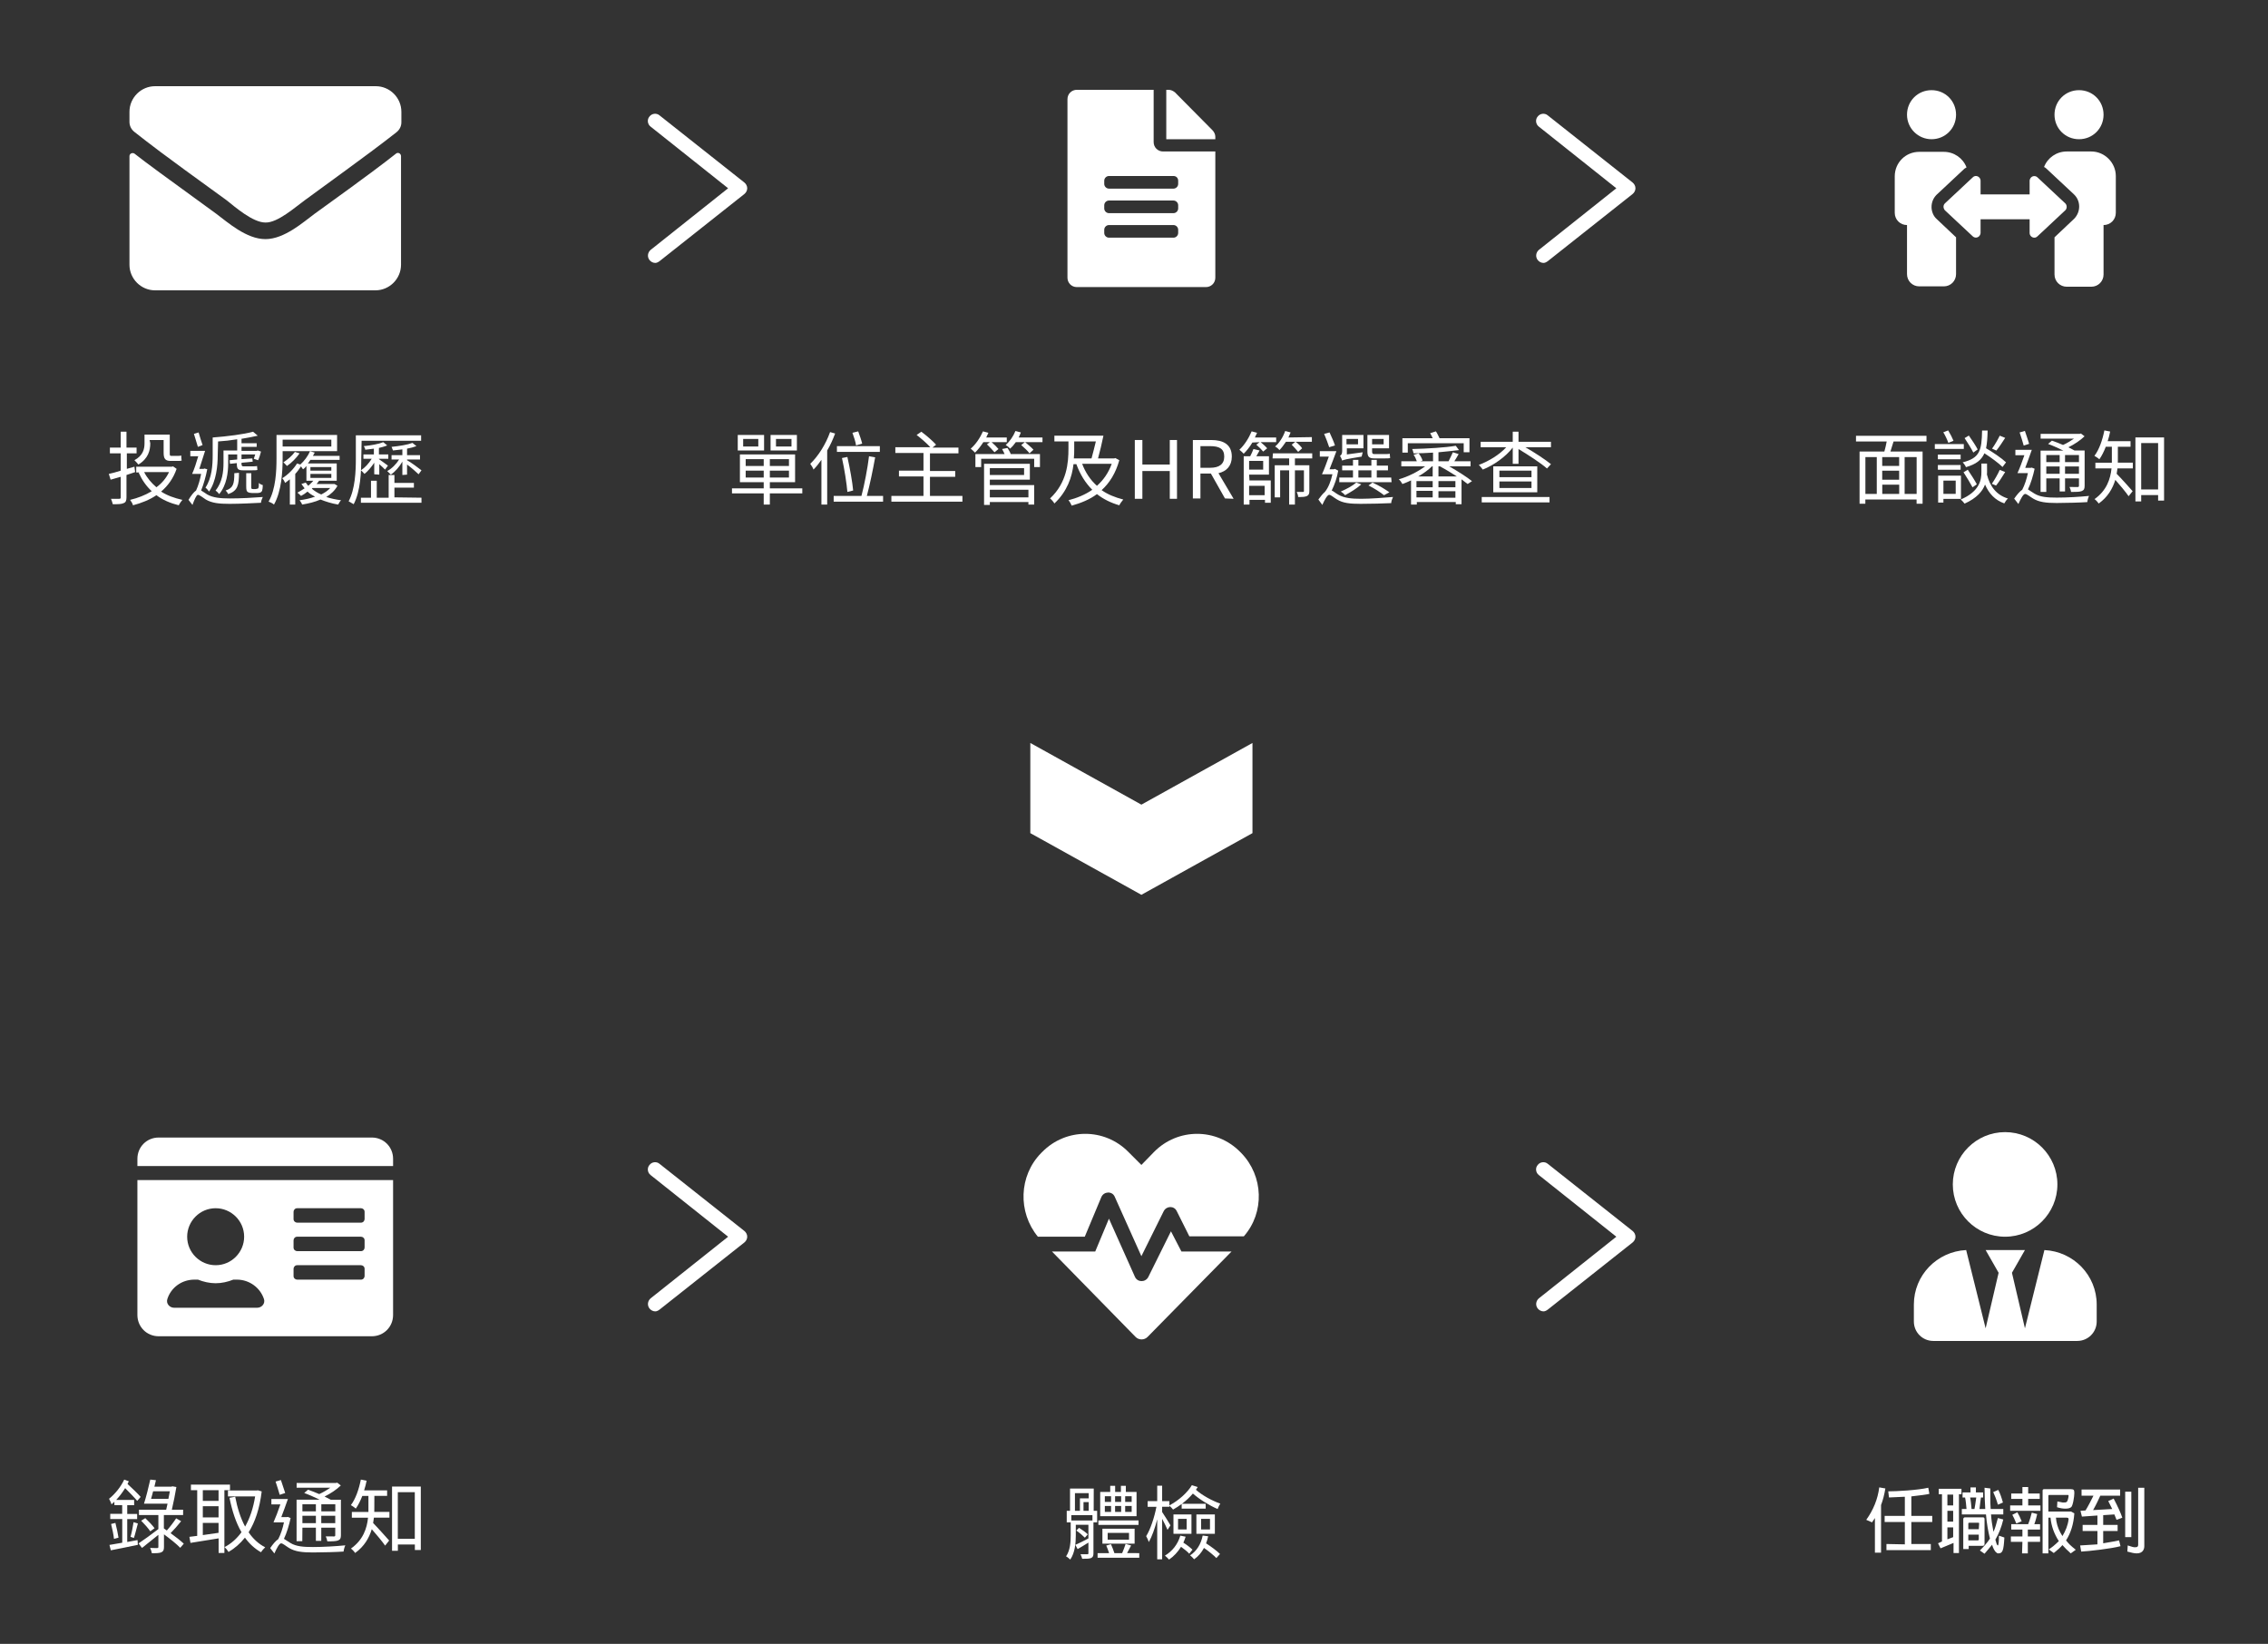 <?xml version="1.0" encoding="utf-8"?>
<!-- Generator: Adobe Illustrator 27.0.0, SVG Export Plug-In . SVG Version: 6.00 Build 0)  -->
<svg version="1.1"
	 id="svg8" xmlns:svg="http://www.w3.org/2000/svg" xmlns:inkscape="http://www.inkscape.org/namespaces/inkscape" xmlns:dc="http://purl.org/dc/elements/1.1/" xmlns:rdf="http://www.w3.org/1999/02/22-rdf-syntax-ns#" xmlns:sodipodi="http://sodipodi.sourceforge.net/DTD/sodipodi-0.dtd" xmlns:cc="http://creativecommons.org/ns#" inkscape:export-filename="/home/richard/謍綽踹hr.png" inkscape:export-ydpi="96"
	 xmlns="http://www.w3.org/2000/svg" xmlns:xlink="http://www.w3.org/1999/xlink" x="0px" y="0px" viewBox="0 0 628.9 455.8"
	 style="enable-background:new 0 0 628.9 455.8;" xml:space="preserve">
<rect x="0" y="0" width="628.9" height="455.8" fill="#333333" stroke="none"/>
<style type="text/css">
	.st0{fill:#FFFFFF;}
</style>
<g>
	<g id="text969" transform="translate(0.873)">
		<path id="path846" inkscape:connector-curvature="0" class="st0" d="M40.6,122h3.9v3.5c0,1.6,0.4,2.3,1.9,2.3h1.9
			c0.4,0,0.9,0,1.2-0.1c-0.1-0.4-0.1-1-0.1-1.4c-0.3,0.1-0.8,0.1-1.1,0.1h-1.7c-0.4,0-0.4-0.2-0.4-0.8v-5.1h-7v2.4
			c0,1.6-0.4,3.4-2.8,4.7c0.3,0.3,0.9,0.9,1.1,1.2c2.7-1.6,3.3-3.9,3.3-5.9L40.6,122L40.6,122z M36.6,130.9l-0.2-1.5l-2.1,0.6v-4.3
			H37v-1.6h-2.8v-4.4h-1.6v4.4h-3v1.6h3v4.8c-1.2,0.4-2.4,0.7-3.3,0.9l0.5,1.6l2.8-0.8v5.7c0,0.3-0.1,0.4-0.4,0.4
			c-0.3,0-1.2,0-2.3,0c0.2,0.4,0.4,1.1,0.5,1.5c1.5,0,2.4,0,3-0.3c0.6-0.2,0.8-0.7,0.8-1.6v-6.2L36.6,130.9z M46,130.9
			c-0.8,1.7-2,3.1-3.5,4.2c-1.4-1.2-2.6-2.6-3.4-4.2H46z M47.1,129.3l-0.3,0.1h-9.9v1.6h0.9l-0.2,0.1c0.9,2,2.1,3.7,3.6,5.1
			c-1.8,1.1-3.9,1.9-6,2.4c0.3,0.4,0.7,1,0.8,1.5c2.3-0.6,4.6-1.5,6.5-2.8c1.7,1.3,3.8,2.2,6.2,2.8c0.2-0.5,0.7-1.1,1-1.5
			c-2.2-0.5-4.2-1.2-5.9-2.3c1.9-1.6,3.4-3.7,4.3-6.3L47.1,129.3z"/>
		<path id="path848" inkscape:connector-curvature="0" class="st0" d="M67.4,131.2v3.6c0,1,0.1,1.4,0.4,1.6c0.3,0.2,0.8,0.3,1.2,0.3
			h1.2c0.3,0,0.7,0,1-0.1c0.3-0.1,0.5-0.3,0.6-0.5c0.1-0.3,0.2-1,0.2-1.6c-0.4-0.1-0.8-0.3-1.1-0.6c0,0.6,0,1.1-0.1,1.3
			c0,0.2-0.2,0.3-0.3,0.3c-0.1,0-0.3,0.1-0.5,0.1h-0.7c-0.2,0-0.3,0-0.4-0.1c-0.1-0.1-0.1-0.2-0.1-0.6v-3.7L67.4,131.2z M59.6,122.4
			c1.7-0.1,3.5-0.3,5.3-0.6v3.1h-3.8v3.5c0,2.3-0.3,5.3-2.2,7.6c0.3,0.2,0.8,0.7,1,1c2.1-2.5,2.5-6,2.5-8.6V126h2.5v1.4l-2.1,0.2
			l0.1,1l1.9-0.2v0.2c0,1.4,0.3,1.8,1.7,1.8h2.6c0.5,0,1.1,0,1.4-0.1c0-0.3-0.1-0.8-0.1-1.1c-0.3,0.1-0.9,0.1-1.3,0.1h-2.5
			c-0.4,0-0.5-0.2-0.5-0.7v-0.3l3.1-0.3l-0.1-0.9l-3,0.2v-1.3h3.8c-0.1,0.4-0.3,0.8-0.4,1.2l1.2,0.4c0.3-0.6,0.6-1.6,0.8-2.4
			l-0.9-0.3l-0.3,0.1h-4.2v-1.1h4.2v-1h-4.2v-1.2h-0.2c1.8-0.3,3.4-0.6,4.7-0.9l-1.3-1.1c-2.5,0.7-7.2,1.3-11.2,1.6h0v4.9
			c0,2.7-0.2,6.3-2,9c0.3,0.2,0.8,0.8,1,1.1c2-2.9,2.4-7.2,2.4-10.1L59.6,122.4L59.6,122.4L59.6,122.4z M64.1,131.2
			c0,3-0.3,4.1-2.4,4.8c0.2,0.2,0.6,0.7,0.7,1c2.6-0.9,3-2.4,3-5.9L64.1,131.2L64.1,131.2z M55.3,123.4c-0.3-0.9-0.8-2.4-1.1-3.5
			l-1.3,0.4c0.4,1.2,0.8,2.7,1.1,3.6L55.3,123.4z M55.8,129.9l-0.2,0.1h-1.2c0.5-1.5,1.1-3.4,1.6-5h-4.1v1.5h2.2
			c-0.5,1.7-1.1,3.6-1.7,4.9h2.5c-0.3,1.6-0.8,3.3-1.4,4.6c-0.6,0.4-1.4,1.4-2.1,2.6l1.1,1.4c0.5-1.4,1.1-2.8,1.5-2.8
			c0.5,0,1.4,0.8,2.2,1.3c1.7,1,3.7,1.2,6.6,1.2c2.7,0,7-0.2,8.7-0.3c0-0.4,0.3-1.2,0.5-1.6c-2.5,0.2-6.1,0.4-9.1,0.4
			c-2.7,0-4.7-0.2-6.3-1.1c-0.8-0.5-1.3-0.9-1.7-1.1c0.7-1.7,1.3-3.9,1.7-5.9L55.8,129.9z"/>
		<path id="path850" inkscape:connector-curvature="0" class="st0" d="M91,121.9v1.9H77.5v-1.9H91z M77.5,125.1h15.1v-4.5H75.8v6.5
			c0,3.5-0.2,8.5-2.2,12c0.4,0.1,1.2,0.5,1.5,0.8c2.1-3.7,2.4-9.1,2.4-12.8C77.5,127,77.5,125.1,77.5,125.1z M80.9,125.3
			c-0.8,1.1-2,2.1-3.2,2.9c0.3,0.2,0.8,0.8,1,1c1.2-0.8,2.6-2.2,3.5-3.5L80.9,125.3z M85.8,135.3h4.9c-0.6,0.7-1.5,1.3-2.5,1.8
			c-1-0.4-1.9-1-2.6-1.6L85.8,135.3z M85.2,131.4H91v1.1h-5.8V131.4z M85.2,129.5H91v1h-5.8V129.5z M91.9,134.2l-0.2,0h-4.8
			c0.3-0.3,0.5-0.6,0.7-0.9l-0.1,0h5v-4.8h-8c0.2-0.3,0.5-0.6,0.7-1h8.1v-1.1h-7.4c0.2-0.3,0.3-0.6,0.5-0.9l-1.3-0.4
			c-0.6,1.4-1.6,2.7-2.7,3.7l-0.9-0.3c-1,1.6-2.5,3.1-4.1,4.1c0.3,0.3,0.7,1,0.8,1.3c0.4-0.3,0.9-0.7,1.3-1v7h1.5v-8.5
			c0.6-0.6,1.1-1.4,1.6-2.1c0.2,0.3,0.4,0.7,0.6,0.8c0.3-0.2,0.6-0.5,0.9-0.9v4.1H86c-0.4,0.5-0.9,0.9-1.4,1.4
			c-0.2-0.3-0.5-0.6-0.7-0.9l-1.2,0.4c0.3,0.4,0.6,0.8,0.9,1.2c-0.6,0.4-1.3,0.8-2,1.2c0.3,0.2,0.8,0.7,1,0.9
			c0.6-0.3,1.2-0.7,1.8-1.2c0.6,0.6,1.3,1,2.1,1.4c-1.4,0.5-2.8,0.8-4.3,1c0.2,0.3,0.6,0.8,0.7,1.2c1.8-0.3,3.5-0.7,5.1-1.4
			c1.5,0.6,3.1,1.1,4.9,1.4c0.2-0.4,0.5-0.9,0.8-1.2c-1.5-0.2-2.9-0.5-4.1-0.9c1.3-0.8,2.4-1.8,3.1-3.1L91.9,134.2z"/>
		<path id="path852" inkscape:connector-curvature="0" class="st0" d="M112,131.6v-2.8c1.1,0.8,2.6,2.1,3.2,2.7l0.8-1.1
			c-0.6-0.5-3.2-2.4-4-2.8v-0.2h3.6v-1.2H112v-1.8c1-0.2,1.8-0.4,2.6-0.7l-1.1-0.9c-1.3,0.5-3.7,0.9-5.8,1.1c0.1,0.3,0.3,0.7,0.4,1
			c0.8-0.1,1.7-0.2,2.6-0.3v1.6h-3v1.2h2.1c-0.8,1.3-2.1,2.6-3.3,3.2c0.3,0.3,0.7,0.7,1,1c1.2-0.8,2.4-2.2,3.2-3.6v3.7L112,131.6
			L112,131.6L112,131.6L112,131.6z M104.3,131.6v-2.9c0.6,0.5,1.3,1.2,1.6,1.5l0.8-1.1c-0.4-0.3-1.9-1.4-2.5-1.8v-0.1h2.6v-1.2h-2.6
			v-1.8c0.8-0.2,1.6-0.4,2.3-0.7l-1.1-0.9c-1.2,0.5-3.4,0.9-5.4,1.1c0.2,0.3,0.4,0.7,0.4,1c0.8-0.1,1.6-0.2,2.4-0.3v1.6h-2.9v1.2
			h2.3c-0.8,1.3-1.9,2.5-3,3.2c0.3,0.2,0.7,0.7,1,1c0.9-0.7,1.9-1.9,2.7-3.1v3.2L104.3,131.6L104.3,131.6z M99.4,122.2h16.5v-1.5
			H97.8v6.5c0,3.5-0.2,8.4-2,11.8c0.4,0.2,1.1,0.6,1.4,0.8c1.9-3.6,2.1-9,2.1-12.6L99.4,122.2L99.4,122.2z M108.5,137.9v-2.7h5.4
			v-1.3h-5.4v-2.2h-1.6v6.3h-3.3v-4.7H102v4.7h-2.8v1.4H116v-1.4L108.5,137.9L108.5,137.9z"/>
	</g>
	<g id="text973" transform="translate(0.873)">
		<path id="path855" inkscape:connector-curvature="0" class="st0" d="M218.6,123.8h-4.3v-2.1h4.3V123.8z M220.1,120.6h-7.3v4.3h7.3
			V120.6z M209.4,123.8h-4.2v-2.1h4.2V123.8z M211,120.6h-7.3v4.3h7.3V120.6z M205.9,132.4v-1.9h5v1.9H205.9z M205.9,127.3h5v1.9h-5
			V127.3z M217.9,129.2h-5.3v-1.9h5.3V129.2z M217.9,132.4h-5.3v-1.9h5.3V132.4z M221.6,135.4h-9v-1.7h7V126h-15.3v7.7h6.6v1.7h-8.8
			v1.4h8.8v3.1h1.7v-3.1h9V135.4L221.6,135.4z"/>
		<path id="path857" inkscape:connector-curvature="0" class="st0" d="M238.2,123c-0.2-0.9-0.7-2.3-1.1-3.4l-1.6,0.4
			c0.4,1.1,0.9,2.6,1,3.5L238.2,123z M243.1,123.7h-11.9v1.6h11.9V123.7z M235.7,136c-0.2-2.3-0.9-6.2-1.6-9.3l-1.5,0.3
			c0.7,3.1,1.3,7.1,1.5,9.4L235.7,136z M229.3,119.8c-1.2,3.4-3.3,6.7-5.5,8.8c0.3,0.4,0.8,1.2,0.9,1.6c0.8-0.8,1.5-1.7,2.2-2.7
			v12.4h1.6v-15c0.9-1.5,1.6-3.1,2.2-4.7L229.3,119.8z M239.5,137.5c0.8-3,1.7-7.3,2.3-10.7l-1.7-0.3c-0.4,3.3-1.3,8-2.1,11h-7.7
			v1.6H244v-1.6H239.5L239.5,137.5z"/>
		<path id="path859" inkscape:connector-curvature="0" class="st0" d="M257,137.6v-5.4h7v-1.6h-7v-4.9h7.9v-1.6h-7.2l1-0.8
			c-0.9-1-2.6-2.5-4.1-3.6l-1.3,0.9c1.3,1,2.9,2.4,3.8,3.4h-9.7v1.6h7.8v4.9h-6.8v1.6h6.8v5.4h-8.9v1.6H266v-1.6H257z"/>
		<path id="path861" inkscape:connector-curvature="0" class="st0" d="M273.6,122.6l-0.8,0.6c0.7,0.7,1.6,1.6,2.1,2.2l1.1-0.9
			c-0.4-0.5-1.2-1.3-1.9-1.9h4.2v-1.3h-5.7c0.2-0.4,0.4-0.9,0.6-1.3l-1.5-0.4c-0.8,1.8-2,3.6-3.4,4.8c0.4,0.3,0.9,0.8,1.2,1.1
			c0.8-0.8,1.6-1.8,2.3-2.9L273.6,122.6L273.6,122.6z M284.3,135.8v2.1h-10.7v-2.1H284.3z M283.1,129.8v1.9h-9.5v-1.9H283.1z
			 M273.6,133h11.1v-4.4H272V140h1.6v-0.8h10.7v0.7h1.6v-5.4h-12.3L273.6,133L273.6,133z M277,124.5c0.2,0.4,0.5,0.9,0.7,1.4h-8.1
			v3.6h1.6v-2.3h14.7v2.3h1.6v-3.6h-8.1c-0.2-0.6-0.6-1.2-0.9-1.7L277,124.5z M281.6,121.3c0.2-0.4,0.4-0.9,0.6-1.4l-1.5-0.4
			c-0.6,1.5-1.6,2.9-2.7,3.9c0.4,0.2,1,0.7,1.2,1c0.6-0.5,1.1-1.1,1.6-1.8h2.5l-1,0.8c0.8,0.7,1.8,1.6,2.3,2.3l1.1-1
			c-0.5-0.6-1.5-1.4-2.3-2.1h4.8v-1.3L281.6,121.3z"/>
		<path id="path863" inkscape:connector-curvature="0" class="st0" d="M307.4,128.6c-0.9,2.5-2.3,4.5-4.1,6.1
			c-1.8-1.6-3.2-3.7-4.1-6.1H307.4z M297,122.4h6c-0.4,1.6-0.8,3.3-1.2,4.7h-4.9c0.1-1,0.1-1.9,0.1-2.7L297,122.4L297,122.4z
			 M308.4,127l-0.3,0.1h-4.5c0.5-1.8,1.1-4.3,1.5-6.3h-13.6v1.6h3.9v2c0,3.9-0.4,9.4-5.1,13.8c0.4,0.3,1,1,1.2,1.4
			c3.6-3.4,4.9-7.4,5.3-10.9h0.8c1,2.8,2.5,5.2,4.4,7.1c-2,1.4-4.3,2.3-6.6,2.9c0.3,0.3,0.7,1,0.9,1.5c2.5-0.7,5-1.7,7-3.2
			c1.8,1.4,3.8,2.4,6.2,3.1c0.2-0.5,0.8-1.2,1.1-1.6c-2.3-0.6-4.3-1.4-6-2.6c2.2-2,3.9-4.7,4.9-8.3L308.4,127z"/>
		<path id="path865" inkscape:connector-curvature="0" class="st0" d="M313.8,138.3h2.1v-7.7h7.6v7.7h2V122h-2v6.8h-7.6V122h-2.1
			V138.3z"/>
		<path id="path867" inkscape:connector-curvature="0" class="st0" d="M332,123.7h2.7c2.5,0,3.9,0.7,3.9,2.9c0,2.1-1.4,3.1-3.9,3.1
			H332V123.7z M341.2,138.3l-4.2-7.1c2.2-0.5,3.7-2,3.7-4.6c0-3.4-2.4-4.6-5.7-4.6h-5.1v16.2h2.1v-6.9h2.9l3.9,6.9L341.2,138.3
			L341.2,138.3z"/>
		<path id="path869" inkscape:connector-curvature="0" class="st0" d="M348.4,122.6l-0.9,0.7c0.7,0.6,1.5,1.4,1.9,1.9l1.1-0.9
			c-0.4-0.5-1.2-1.2-1.8-1.7h4.3v-1.3h-5.9c0.2-0.4,0.4-0.9,0.6-1.3l-1.5-0.4c-0.8,1.9-2,3.8-3.4,5.1c0.4,0.3,0.9,0.8,1.2,1.1
			c0.8-0.8,1.7-1.9,2.4-3.1L348.4,122.6L348.4,122.6L348.4,122.6z M349.8,134.7v2.6h-4.3v-2.6H349.8z M349.4,130.2h-3.9v-2.4h3.9
			V130.2z M345.5,131.6h5.5v-5.1h-3.5c0.3-0.5,0.6-1.1,0.9-1.6l-1.7-0.4c-0.2,0.6-0.6,1.4-0.9,2H344v13.4h1.6v-1.3h4.3v0.8h1.6v-6.2
			h-5.9L345.5,131.6L345.5,131.6z M352,127.1h4.6v1.9h-4v8.9h1.5v-7.5h2.5v9.5h1.6v-9.5h2.5v5.7c0,0.2,0,0.3-0.3,0.3
			c-0.2,0-0.9,0-1.7,0c0.2,0.4,0.4,1,0.4,1.4c1.2,0,1.9,0,2.5-0.3c0.5-0.3,0.6-0.7,0.6-1.4V129h-4v-1.9h4.8v-1.4h-10.9L352,127.1z
			 M356.4,121.3c0.2-0.5,0.4-0.9,0.6-1.4l-1.5-0.4c-0.6,1.7-1.6,3.3-2.8,4.3c0.4,0.2,1,0.7,1.2,1c0.6-0.6,1.2-1.4,1.8-2.3h2.6
			l-1,0.8c0.6,0.6,1.4,1.5,1.8,2l1.1-1c-0.3-0.5-1.1-1.3-1.8-1.8h4.5v-1.3L356.4,121.3L356.4,121.3z"/>
		<path id="path871" inkscape:connector-curvature="0" class="st0" d="M382.8,121.7v1.5h-3.2v-1.5H382.8z M383.1,127.1
			c0.6,0,1.2,0,1.5-0.1c0-0.3-0.1-0.8-0.1-1.2c-0.3,0.1-1,0.1-1.4,0.1h-2.9c-0.5,0-0.6-0.2-0.6-0.8v-0.8h4.7v-3.7h-6v4.5
			c0,1.5,0.4,2,1.9,2L383.1,127.1L383.1,127.1z M375.7,121.7v1.5h-3.2v-1.5H375.7z M372.6,126v-1.7h4.6v-3.7h-5.9v4.5
			c0,0.8-0.3,1.1-0.6,1.3c0.2,0.3,0.5,0.9,0.6,1.3c0.4-0.2,1-0.4,5.4-1.1c0.1-0.3,0.2-0.8,0.3-1.2L372.6,126z M375.8,130.4h3.6v2
			h-3.6V130.4z M384.9,132.4h-4v-2h3.1v-1.3h-3.1v-1.6h-1.5v1.6h-3.6v-1.6h-1.5v1.6h-3v1.3h3v2h-3.8v1.3h14.5L384.9,132.4
			L384.9,132.4z M384.4,136.5c-1.1-0.8-2.9-1.9-4.7-2.7l-1.1,0.8c1.6,0.8,3.3,1.9,4.3,2.7L384.4,136.5z M375.2,133.8
			c-1,0.9-2.7,1.8-4.3,2.5c0.4,0.2,1,0.7,1.2,1c1.5-0.8,3.3-1.9,4.5-3L375.2,133.8z M369.3,123.5c-0.3-1-1-2.5-1.5-3.6l-1.5,0.4
			c0.5,1.2,1.1,2.7,1.4,3.7L369.3,123.5z M369.3,130l-0.3,0.1h-1.2c0.6-1.5,1.3-3.4,1.9-5h-4.6v1.5h2.5c-0.6,1.7-1.3,3.6-1.9,4.9
			h2.9c-0.4,1.8-1.1,3.7-2.1,4.9l0,0c-0.6,0.5-1.2,1.3-1.8,2.1l1.1,1.5c0.6-1.4,1.4-2.8,1.9-2.8c0.5,0,1.3,0.8,2.2,1.3
			c1.6,1,3.6,1.2,6.5,1.2c2.6,0,6.8-0.1,8.5-0.2c0-0.5,0.3-1.3,0.5-1.7c-2.5,0.2-6.1,0.5-8.9,0.5c-2.6,0-4.6-0.2-6.2-1.1
			c-0.9-0.5-1.4-1-1.9-1.2c0.8-1.6,1.5-3.6,1.8-5.5L369.3,130z"/>
		<path id="path873" inkscape:connector-curvature="0" class="st0" d="M389.5,122.9h15.5v2.5h1.6v-3.9h-8.3c-0.3-0.6-0.6-1.3-1-1.9
			l-1.6,0.5c0.2,0.4,0.5,0.9,0.7,1.4h-8.4v4h1.5L389.5,122.9L389.5,122.9z M398,132.1v-2.8h0.4c1.7,0.9,3.3,1.9,4.7,2.8H398z
			 M398,138v-1.8h4.7v1.8H398z M391.9,136.1h4.5v1.8h-4.5V136.1z M396.4,135.1h-4.5v-1.7h4.5V135.1z M402.7,135.1H398v-1.7h4.7
			V135.1z M396.4,129.3v2.8h-4c1.4-0.8,2.8-1.8,3.8-2.8H396.4z M407.3,133.4c-1.5-1.2-3.9-2.7-6.3-4.1h5.9v-1.4h-4.5
			c0.4-0.6,0.8-1.3,1.2-2l-1.6-0.5c-0.3,0.7-0.8,1.7-1.2,2.5H398v-2.5c2.1-0.2,4.1-0.4,5.7-0.6l-0.9-1.2c-2.8,0.5-8,0.8-12.1,0.9
			c0.2,0.3,0.3,0.8,0.4,1.2c1.7,0,3.6-0.1,5.4-0.2v2.4h-3.5l0.6-0.2c-0.2-0.6-0.6-1.4-1.1-2l-1.4,0.4c0.4,0.5,0.7,1.2,0.9,1.8h-4.3
			v1.4h6.6c-2,1.5-4.8,2.9-7.3,3.6c0.4,0.3,0.8,0.9,1,1.3c0.8-0.3,1.6-0.6,2.4-1v6.7h1.6v-0.7h10.8v0.6h1.6v-6.9
			c0.6,0.5,1.2,0.9,1.7,1.3L407.3,133.4z"/>
		<path id="path875" inkscape:connector-curvature="0" class="st0" d="M410,139.3h18.8v-1.5H410V139.3z M423.8,132.3h-8.9v-1.8h8.9
			V132.3z M423.8,135.3h-8.9v-1.8h8.9V135.3z M413.2,129.3v7.2h12.2v-7.2H413.2z M429.2,122.5h-9v-2.8h-1.6v2.8h-8.9v1.5h7.1
			c-1.9,2.1-4.9,3.9-7.6,4.9c0.3,0.3,0.8,0.9,1.1,1.3c3-1.2,6.3-3.5,8.3-6.1v4.5h1.6v-4.1c2.8,1.7,6.2,3.9,7.9,5.4l1.1-1.2
			c-1.6-1.3-4.5-3.2-7.1-4.7h7.1L429.2,122.5L429.2,122.5z"/>
	</g>
	<g id="flowRoot975" transform="matrix(0.157,0,0,0.157,94.994,226.255)">
		<path id="path878" inkscape:connector-curvature="0" class="st0" d="M2780.1-568.8h-21.2v-65.1h21.2V-568.8z M2689.6-633.9h20.1
			v65.1h-20.1V-633.9z M2749.2-618.3h-29.9v-15.6h29.9V-618.3z M2719.4-585.2h29.9v16.4h-29.9V-585.2z M2749.2-593.9h-29.9v-15.9
			h29.9V-593.9z M2797.5-661.4v-10.1h-124.5v10.1h54.2c-1.1,5.8-2.5,12.3-4.1,17.7h-43.8v92.2h10.2v-7.5h90.5v7.5h10.6v-92.2h-56.8
			c1.8-5.4,3.8-11.7,5.5-17.7H2797.5z"/>
		<path id="path880" inkscape:connector-curvature="0" class="st0" d="M2926.9-671.7c-3.3,6.8-9.1,16.8-13.6,22.9l7.6,3.4
			c4.7-5.7,10.6-14.6,15.6-22.4L2926.9-671.7z M2938-624.6c-7.8-7.4-22.5-17.4-35.3-24.9c1.8-8.5,2.5-18.7,2.8-31.3h-9.8
			c-0.7,35.1-3.8,48.6-34.3,56.2c2.1,2,4.8,5.8,5.8,8.5c18-5.2,27.3-12.5,32.6-24.5c11.9,7.6,25.1,17.4,32,24.2L2938-624.6z
			 M2920.4-583.6c4.8-5.9,11-15.6,16.1-23.9l-9.6-3.8c-3.3,7.4-9.4,18.1-14,24.6L2920.4-583.6z M2886.4-585.8
			c-3.3-6.4-10.3-17.4-16-25.8l-7.5,4.5c5.5,8.5,12.3,19.8,15.9,26.6L2886.4-585.8z M2887.9-647.4c-3.1-6.1-10-16.6-15.6-24.5
			l-7.5,4.5c5.5,8.1,12.2,19.1,15.4,25.5L2887.9-647.4z M2845.2-662.7c-1.9-4.8-5.8-12.4-9.4-18.3l-8.6,3.3
			c3.5,5.8,7.2,13.7,8.9,18.7L2845.2-662.7z M2863.4-656.9h-51.2v8.6h51.2V-656.9z M2857.8-630v-8.3h-40.2v8.3H2857.8z
			 M2857.8-619.9h-40.2v8.4h40.2V-619.9z M2849.1-592.3v23.4h-21.7v-23.4H2849.1z M2858.4-560.2v-40.9h-40.3v47.6h9.3v-6.6H2858.4
			L2858.4-560.2z M2904.4-622.5h-9.9v15c0,13.4-2.7,34.1-36.7,48.6c2.6,1.8,5.5,5.2,7,7.2c21.7-9.8,31.7-21.9,36.1-33.7
			c7,16,17.6,27.5,34,33.3c1.4-2.7,4.2-6.7,6.5-8.6c-20.2-6.1-31.8-21.2-37.1-42.3c0.2-1.6,0.2-3,0.2-4.4L2904.4-622.5L2904.4-622.5
			z"/>
		<path id="path882" inkscape:connector-curvature="0" class="st0" d="M3032.7-637.5v12.5h-23.6v-12.5H3032.7z M3066.8-625h-24.6
			v-12.5h24.6V-625z M3042.2-604.4v-12.9h24.6v12.9H3042.2z M3009.1-604.4v-12.9h23.6v12.9H3009.1z M3009.1-596.3h23.6v23.1h9.5
			v-23.1h24.6v12.9c0,1.8-0.6,2.4-2.4,2.4c-1.7,0-7.6,0.1-14.3-0.1c1.3,2.6,2.4,6.1,2.8,8.8c9.5,0,15.4-0.1,19.1-1.7
			c3.7-1.6,4.8-4,4.8-9.2v-62.3H3059c-3-1.7-6.8-3.6-10.9-5.7c10.5-5.1,21.1-12.2,28.6-19.4l-6.4-4.9l-2.1,0.6h-69.1v8.4h59
			c-5.7,3.9-12.6,8.2-19.4,11.2c-6.7-2.8-13.6-5.7-19.7-7.6l-6.7,5.8c8.5,3.1,18.5,7.6,27,11.8H2999v72.9h10.1L3009.1-596.3
			L3009.1-596.3z M2978.8-657.3c-1.8-6.1-5-15.4-7.5-22.8l-9.3,2.7c2.4,7.4,5.7,17.1,7.2,23.2L2978.8-657.3z M2983.4-615.3l-1.7,0.4
			h-9.8c3.7-9.8,8.2-21.7,11.6-31.8h-29v9.5h15.9c-3.8,11.2-8.3,23.2-12.2,31.6h18.4c-2.1,10.2-5.8,21.4-10,29.4
			c-4.4,2.8-9.2,8.6-14.2,15.7l7.4,9.5c4-8.9,8.6-17.8,11.9-17.8c3.1,0,8.5,4.8,14.2,8.2c10.3,6.2,22.8,7.8,41.4,7.8
			c16.8,0,43.6-0.8,54.2-1.6c0.3-3.1,1.7-8.1,3.1-10.9c-15.8,1.6-38.7,3-56.9,3c-16.7,0-29.6-1-39.5-7.1c-5.4-3.1-8.6-5.8-11.5-7.4
			c5-10.3,9.1-24.1,11.8-36.5L2983.4-615.3z"/>
		<path id="path884" inkscape:connector-curvature="0" class="st0" d="M3135.5-652.2h22.4v-9.8h-40.4c1.7-5.4,3.3-11,4.4-17l-10.2-2
			c-3.4,17.1-9.2,34-17.6,44.9c2.4,1.4,6.8,4.2,8.7,6.1c4.4-6.1,8.1-13.7,11.4-22.2h10.7v23.2c0,1.6,0,3.2,0,5h-29.1v10.1h28.5
			c-1.9,18.5-8.5,39-30,54.2c2.3,1.6,5.9,5.5,7.4,7.8c16.1-11.5,24.8-26.8,29.3-41.8c7.7,8.6,18.7,21.9,23.5,28.9l7.1-8.9
			c-4.4-5-21.5-24.1-28.2-30.7c0.6-3.1,1.1-6.4,1.4-9.5h27.2V-624h-26.6c0.1-1.7,0.1-3.4,0.1-4.8L3135.5-652.2
			C3135.5-652.2,3135.5-652.2,3135.5-652.2z M3176.7-576.7v-82h29.9v82H3176.7z M3166.5-668.6v113h10.2v-11.2h29.9v9.7h10.5v-111.5
			L3166.5-668.6L3166.5-668.6L3166.5-668.6z"/>
	</g>
	<path id="path892" inkscape:connector-curvature="0" class="st0" d="M109.8,42.6c0.6-0.5,1.4,0,1.4,0.7v30.1c0,3.9-3.2,7.1-7.1,7.1
		H43c-3.9,0-7.1-3.2-7.1-7.1V43.3c0-0.7,0.8-1.1,1.4-0.7c3.3,2.6,7.7,5.8,22.7,16.7c3.1,2.3,8.3,7,13.6,7c5.3,0,10.6-4.8,13.6-7
		C102.2,48.5,106.5,45.2,109.8,42.6L109.8,42.6z M73.6,61.7c3.4,0.1,8.3-4.3,10.8-6.1c19.5-14.2,21-15.4,25.5-18.9
		c0.9-0.7,1.4-1.7,1.4-2.8V31c0-3.9-3.2-7.1-7.1-7.1H43c-3.9,0-7.1,3.2-7.1,7.1v2.8c0,1.1,0.5,2.1,1.4,2.8c4.5,3.5,6,4.8,25.5,18.9
		C65.2,57.4,70.1,61.7,73.6,61.7z"/>
	<path id="path903" inkscape:connector-curvature="0" class="st0" d="M319.9,39.4V24.9h-21.3c-1.4,0-2.6,1.1-2.6,2.6V77
		c0,1.4,1.1,2.6,2.6,2.6h35.8c1.4,0,2.6-1.1,2.6-2.6V42h-14.5C321.1,42,319.9,40.9,319.9,39.4z M326.7,64.6c0,0.7-0.6,1.3-1.3,1.3
		h-17.9c-0.7,0-1.3-0.6-1.3-1.3v-0.9c0-0.7,0.6-1.3,1.3-1.3h17.9c0.7,0,1.3,0.6,1.3,1.3V64.6z M326.7,57.8c0,0.7-0.6,1.3-1.3,1.3
		h-17.9c-0.7,0-1.3-0.6-1.3-1.3v-0.9c0-0.7,0.6-1.3,1.3-1.3h17.9c0.7,0,1.3,0.6,1.3,1.3V57.8z M326.7,50.1V51c0,0.7-0.6,1.3-1.3,1.3
		h-17.9c-0.7,0-1.3-0.6-1.3-1.3v-0.9c0-0.7,0.6-1.3,1.3-1.3h17.9C326.2,48.8,326.7,49.4,326.7,50.1z M337,37.9v0.7h-13.6V24.9h0.6
		c0.7,0,1.3,0.3,1.8,0.7l10.4,10.5C336.7,36.6,337,37.3,337,37.9L337,37.9z"/>
	<path id="path936" inkscape:connector-curvature="0" class="st0" d="M535.6,38.6c3.8,0,6.8-3,6.8-6.8c0-3.8-3-6.8-6.8-6.8
		c-3.8,0-6.8,3-6.8,6.8l0,0C528.8,35.6,531.9,38.6,535.6,38.6z M535.6,57.4c0-1.3,0.5-2.5,1.4-3.4l7.7-7.2c0.2-0.2,0.4-0.2,0.6-0.4
		c-1-2.6-3.5-4.3-6.3-4.3h-6.8c-3.8,0-6.8,3-6.8,6.8l0,0V59c0,1.9,1.5,3.4,3.4,3.4l0,0v13.6c0,1.9,1.5,3.4,3.4,3.4l0,0h6.8
		c1.9,0,3.4-1.5,3.4-3.4l0,0V65.8l-5.4-5.1C536.1,59.9,535.6,58.6,535.6,57.4L535.6,57.4z M576.5,38.6c3.8,0,6.8-3,6.8-6.8
		c0-3.8-3-6.8-6.8-6.8c-3.8,0-6.8,3-6.8,6.8l0,0C569.7,35.6,572.7,38.6,576.5,38.6z M579.9,42h-6.8c-2.8,0-5.3,1.7-6.3,4.3
		c0.2,0.1,0.4,0.2,0.6,0.4l7.7,7.2c1.9,1.8,1.9,4.8,0.1,6.7c0,0-0.1,0.1-0.1,0.1l-5.4,5.1v10.3c0,1.9,1.5,3.4,3.4,3.4l0,0h6.8
		c1.9,0,3.4-1.5,3.4-3.4l0,0V62.4c1.9,0,3.4-1.5,3.4-3.4l0,0V48.8C586.7,45.1,583.6,42,579.9,42L579.9,42L579.9,42z M572.7,56.4
		l-7.7-7.2c-0.5-0.5-1.3-0.5-1.8,0c-0.2,0.2-0.4,0.6-0.4,0.9v3.8h-13.6v-3.8c0-0.7-0.6-1.3-1.3-1.3c-0.3,0-0.6,0.1-0.9,0.4l-7.7,7.2
		c-0.5,0.5-0.5,1.3,0,1.9l7.7,7.2c0.5,0.5,1.3,0.5,1.8,0c0.2-0.2,0.4-0.6,0.4-0.9v-3.8h13.6v3.8c0,0.7,0.6,1.3,1.3,1.3
		c0.3,0,0.6-0.1,0.9-0.4l7.7-7.2C573.2,57.8,573.2,56.9,572.7,56.4z"/>
	<g>
		<path class="st0" d="M181.7,72.9c-0.6,0-1.2-0.3-1.6-0.8c-0.7-0.9-0.5-2.1,0.3-2.8l21.5-17.1l-21.5-17.1c-0.9-0.7-1-2-0.3-2.8
			c0.7-0.9,2-1,2.8-0.3l23.5,18.6c0.5,0.4,0.8,1,0.8,1.6c0,0.6-0.3,1.2-0.8,1.6l-23.5,18.6C182.5,72.7,182.1,72.9,181.7,72.9z"/>
	</g>
	<g>
		<path class="st0" d="M428,72.9c-0.6,0-1.2-0.3-1.6-0.8c-0.7-0.9-0.5-2.1,0.3-2.8l21.5-17.1l-21.5-17.1c-0.9-0.7-1-2-0.3-2.8
			c0.7-0.9,2-1,2.8-0.3l23.5,18.6c0.5,0.4,0.8,1,0.8,1.6c0,0.6-0.3,1.2-0.8,1.6l-23.5,18.6C428.8,72.7,428.4,72.9,428,72.9z"/>
	</g>
	<g id="flowRoot983" transform="matrix(0.157,0,0,0.157,107.344,231.134)">
		<path id="path887" inkscape:connector-curvature="0" class="st0" d="M-459,1251v-40.4h17.5v-9.1H-459V1186h12.2v-9.3h-31.7
			c5.7-6.1,11.2-13.2,15.8-20.8c7.8,7.7,16.6,16.8,21.3,22.5l6.1-7c-5.1-5.9-15.1-15.4-23.2-22.9c0.8-1.7,1.7-3.1,2.3-4.7l-8.1-3
			c-6.1,13.1-16.4,25.6-26.8,33.9c1.4,2.4,3.9,7.8,4.3,9.9c1.6-1.6,3.4-3.1,5.1-4.7v6h13.8v15.4H-489v9.2h21.2v41.8
			c-8.7,1.6-16.5,3-22.6,3.9l2.4,9.5c13.2-2.6,31-6.1,47.8-9.7l-0.6-8.4L-459,1251z M-487.5,1219.2c2.1,8.4,4.4,19.3,5.1,26.3l8-2.1
			c-1-7-3.4-17.7-5.5-26.1L-487.5,1219.2z M-447.2,1243.9c2.3-6.7,4.6-17.1,7-25.6l-7.6-2.3c-1.1,7.6-3.4,18.9-5.4,25.9
			L-447.2,1243.9z M-416.9,1174.8c1.3-4,2.3-8.7,3.6-13.3h29.6c-0.6,3.9-1.6,8.5-2.6,13.3H-416.9z M-372.6,1209.2
			c-4.1,6.4-11,15.4-16.5,21.5c-1.7-1.3-3.6-2.5-5.2-3.7v-23.6h34v-9.4h-19.9c3-12.9,6.1-28.6,8-40.1l-7.1-1.2l-1.7,0.6h-30
			c1-3.8,1.9-7.8,2.7-11.4l-10-1.1c-3,13.5-7.5,31.5-11.1,42.5h41.6c-0.7,3.7-1.6,7.2-2.4,10.7h-48.1v9.4h34.3v24.8
			c-12.8,9.8-26.2,19.5-35,25.3l6.1,8c8.5-6.6,18.6-14.8,28.9-23.1v21.3c0,1.4-0.4,1.9-2.1,2c-1.6,0-6.9,0.1-12.5-0.2
			c1.3,2.7,2.7,6.5,3.1,9.3c8,0.1,13.4-0.1,16.8-1.6c3.6-1.7,4.6-4.3,4.6-9.5v-22.2c10.8,8,22.5,17.2,28.7,23.8l6.3-7.3
			c-5.3-5-14.2-12.1-23.3-18.6c5.8-5.8,12.8-13.8,18.6-21.1L-372.6,1209.2z M-434.4,1213.4c5.8,5.8,12.8,13.7,16.1,18.8l7.6-5.5
			c-3.4-4.8-10.7-12.4-16.4-17.8L-434.4,1213.4z"/>
		<path id="path889" inkscape:connector-curvature="0" class="st0" d="M-297.7,1178.4h-27.8v-18.9h27.8V1178.4z M-325.5,1217.3h27.8
			v17.5c-9.5,1.4-19.1,2.8-27.8,4V1217.3z M-297.7,1207.6h-27.8v-19.8h27.8V1207.6z M-277.5,1159.5v-9.8h-69v9.8h11.1v80.7
			c-5.1,0.7-9.8,1.3-13.8,1.7l1.9,10.7c13.5-2.3,31.7-5,49.7-8v25.8h10.2v-110.9L-277.5,1159.5L-277.5,1159.5z M-228.3,1159.7
			l-2,0.4h-50.8v10.4h48c-3.3,20.9-9.4,38.7-17.7,53.3c-8.1-15.1-13.8-33-17.5-52.7l-10.1,1.9c4.7,23.3,11.4,44,21.2,60.7
			c-8.5,11.7-18.6,20.5-29.9,26.3c2.3,2,5.4,5.8,7,8.6c10.8-6.3,20.6-14.7,29-25.3c7.7,10.7,17.1,19.4,28.3,25.8
			c1.7-2.7,5.1-6.7,7.5-8.7c-11.8-6-21.5-15.1-29.3-26.5c11.4-18.1,19.4-41.7,23.1-72.2L-228.3,1159.7z"/>
		<path id="path891" inkscape:connector-curvature="0" class="st0" d="M-125.8,1184.4v12.5h-23.8v-12.5H-125.8z M-91.5,1196.9h-24.7
			v-12.5h24.7V1196.9z M-116.3,1217.7v-13h24.7v13H-116.3z M-149.6,1217.7v-13h23.8v13H-149.6z M-149.6,1225.8h23.8v23.2h9.5v-23.2
			h24.7v13c0,1.9-0.5,2.4-2.4,2.4c-1.7,0-7.7,0.1-14.4-0.1c1.3,2.6,2.4,6.1,2.8,8.8c9.5,0,15.5-0.2,19.2-1.7c3.7-1.6,4.8-4,4.8-9.2
			v-62.6h-17.9c-3-1.7-6.8-3.6-11-5.7c10.5-5.1,21.2-12.2,28.7-19.5l-6.4-5l-2.1,0.6h-69.5v8.4h59.4c-5.7,4-12.7,8.2-19.5,11.2
			c-6.7-2.8-13.7-5.7-19.8-7.7l-6.7,5.8c8.6,3.1,18.7,7.7,27.2,11.8h-40.7v73.3h10.1L-149.6,1225.8L-149.6,1225.8L-149.6,1225.8z
			 M-180,1164.5c-1.9-6.1-5-15.5-7.6-22.9l-9.4,2.7c2.4,7.4,5.7,17.2,7.3,23.4L-180,1164.5z M-175.4,1206.7l-1.7,0.4h-9.8
			c3.7-9.8,8.2-21.8,11.7-32h-29.2v9.5h15.9c-3.8,11.3-8.4,23.3-12.2,31.8h18.5c-2.1,10.2-5.8,21.5-10.1,29.6
			c-4.4,2.8-9.3,8.7-14.2,15.8l7.4,9.5c4-9,8.7-17.9,11.9-17.9c3.1,0,8.5,4.9,14.2,8.3c10.4,6.2,22.9,7.8,41.6,7.8
			c16.9,0,43.8-0.8,54.5-1.6c0.3-3.1,1.7-8.1,3.1-11c-15.9,1.6-38.9,3-57.2,3c-16.8,0-29.8-1-39.7-7.1c-5.4-3.1-8.7-5.9-11.5-7.4
			c5-10.4,9.1-24.2,11.8-36.7L-175.4,1206.7z"/>
		<path id="path893" inkscape:connector-curvature="0" class="st0" d="M-22.5,1169.6H0v-9.8h-40.6c1.7-5.4,3.3-11.1,4.4-17l-10.2-2
			c-3.4,17.2-9.3,34.2-17.6,45.1c2.4,1.4,6.8,4.3,8.7,6.1c4.4-6.1,8.1-13.8,11.5-22.3H-33v23.3c0,1.6,0,3.3,0,5h-29.3v10.1h28.6
			c-1.9,18.6-8.5,39.2-30.2,54.5c2.3,1.6,6,5.5,7.4,7.8c16.2-11.5,24.9-26.9,29.4-42c7.7,8.7,18.8,22.1,23.6,29l7.1-9
			c-4.4-5-21.6-24.2-28.3-30.9c0.5-3.1,1.1-6.4,1.4-9.5H4.1v-10.1h-26.8c0.1-1.7,0.1-3.4,0.1-4.8L-22.5,1169.6L-22.5,1169.6z
			 M18.9,1245.4V1163h30v82.4H18.9z M8.7,1153.1v113.5h10.3v-11.2h30v9.8h10.5v-112.1H8.7L8.7,1153.1z"/>
	</g>
	<g id="flowRoot991" transform="matrix(0.157,0,0,0.157,145,232.2)">
		<path id="path896" inkscape:connector-curvature="0" class="st0" d="M1075.2,1173.5h-11.5v-10.1h11.5V1173.5z M1075.2,1191.1
			h-11.5v-10.5h11.5V1191.1z M1027.8,1180.6h11v10.5h-11V1180.6z M1027.8,1163.4h11v10.1h-11V1163.4z M1056.6,1180.6v10.5h-10.7
			v-10.5H1056.6z M1045.9,1173.5v-10.1h10.7v10.1H1045.9z M1083.8,1155.8h-18.9V1145h-8.7v10.8h-10.2V1145h-8.7v10.8h-17.7v42.9
			h64.2L1083.8,1155.8L1083.8,1155.8z M1087.3,1206.1h-70.9v8h70.9V1206.1z M1032.8,1228.1h37.7v12h-37.7V1228.1z M1080.4,1247.2
			v-26.4h-56.9v26.4H1080.4z M1005.9,1206.2h-37.3v-9.4h37.3V1206.2z M975,1158h24.3v9.1h-15.5v22.1H975L975,1158L975,1158z
			 M990.1,1189.2v-15.4h9.2v15.4H990.1z M1008.2,1149.9h-41.9v39.3h-5.8v20.4h7v23.3c0,11.2-0.8,25.9-8.2,36.7c2.1,1,5.8,4,7.4,5.7
			c8.4-12.1,9.8-29.5,9.8-42.4v-19.1h22.3v24.1c-8.7,4.6-16.9,8.8-23.1,11.4l4,7.5c6-3.4,12.4-7.4,19.1-11.5v18.6c0,1.4-0.4,2-2,2
			c-1.4,0-6.4,0-12-0.1c1.1,2.4,2.6,5.8,3,8.1c8,0,12.8-0.1,15.9-1.4c3.1-1.6,4-3.8,4-8.4v-54.5h6.5v-20.4h-6.1L1008.2,1149.9z
			 M997.7,1230.7c-3.3-3.3-9.8-8-15.5-11.5l-4.8,4.8c5.3,3.6,11.7,9.1,15.1,12.6L997.7,1230.7z M1067.1,1263.8c2.1-4,4.7-9,7.1-13.4
			l-9.7-2.8c-1.4,4.6-4,11.3-6.1,16.3h-13.7c-1.4-4.6-4-11-6.1-15.8l-8.3,2.4c1.8,4,3.7,9.1,5,13.4H1015v8.2h73.6v-8.2
			L1067.1,1263.8L1067.1,1263.8z"/>
		<path id="path898" inkscape:connector-curvature="0" class="st0" d="M1143.7,1214.8c-2.1-3.7-11.1-18.4-14.7-23.5v-9.3h12.9v-1.7
			c2.1,1.8,5.1,4.8,6.4,6.7c5.3-3,10.4-6.3,15.2-9.9v8.2h42.4v-8.5h-42c7.3-5.4,13.8-11.5,19.4-18.1c12,10.5,29,21,43.7,27.3
			c0.9-2.7,3-7,4.7-9.5c-14.5-5.1-32.3-14.8-43-24.5c1.1-1.6,2.1-3.3,3.1-4.8l-10.3-3.3c-7.7,13-22.9,26.8-39.7,35.7v-7.5H1129
			v-27.3h-8.7v27.3h-16.9v10h15.5c-3.6,18.8-10.8,40.4-18.1,51.8c1.6,2.7,3.7,7.4,4.7,10.4c5.4-9.4,10.8-24.5,14.8-40.1v70.6h8.7
			v-71.5c3.6,6.8,7.8,15.1,9.5,19.5L1143.7,1214.8z M1197.8,1203.4h15.7v18.7h-15.7V1203.4z M1189.5,1229.7h32.6v-34.1h-32.6V1229.7
			z M1157.1,1203.4h15.2v18.7h-15.2V1203.4z M1149,1229.7h31.8v-34.1H1149V1229.7z M1161.1,1233c-4.5,15.4-14.2,27.6-27.2,35.3
			c2.3,1.7,5.7,5.1,7.3,7c8.3-5.7,15.6-13.4,21.2-22.6c5.7,4.1,11.5,8.8,14.5,12.2l5.7-7.1c-3.6-3.6-10.2-8.7-16.1-12.4
			c1.6-3.4,2.8-6.8,4-10.5L1161.1,1233z M1200.6,1232.8c-3,15.4-10.7,27.5-22.2,35c2.1,1.7,5.8,5.1,7.1,7
			c7.3-5.1,13.1-11.9,17.4-20.1c8.3,5.7,17.1,13,21.9,17.9l6.4-7.2c-5.4-5.4-15.7-13.1-24.6-18.8c1.6-4,2.7-8.1,3.7-12.5
			L1200.6,1232.8z"/>
	</g>
	<path id="path925" inkscape:connector-curvature="0" class="st0" d="M103.1,315.4H44c-3.3,0-5.9,2.6-5.9,5.9v2H109v-2
		C109,318,106.4,315.4,103.1,315.4z M38.1,364.6c0,3.3,2.6,5.9,5.9,5.9h59.1c3.3,0,5.9-2.6,5.9-5.9v-37.4H38.1V364.6L38.1,364.6z
		 M81.4,336c0-0.5,0.4-1,1-1h17.7c0.5,0,1,0.4,1,1v2c0,0.5-0.4,1-1,1H82.4c-0.5,0-1-0.4-1-1C81.4,338,81.4,336,81.4,336z
		 M81.4,343.9c0-0.5,0.4-1,1-1h17.7c0.5,0,1,0.4,1,1v2c0,0.5-0.4,1-1,1H82.4c-0.5,0-1-0.4-1-1C81.4,345.9,81.4,343.9,81.4,343.9z
		 M81.4,351.8c0-0.5,0.4-1,1-1h17.7c0.5,0,1,0.4,1,1v2c0,0.5-0.4,1-1,1H82.4c-0.5,0-1-0.4-1-1C81.4,353.8,81.4,351.8,81.4,351.8z
		 M59.8,335c4.3,0,7.9,3.5,7.9,7.9c0,4.3-3.5,7.9-7.9,7.9c-4.3,0-7.9-3.5-7.9-7.9C51.9,338.6,55.4,335,59.8,335z M46.4,360.2
		c1-3.2,4-5.4,7.5-5.4h1c1.5,0.6,3.2,1,4.9,1c1.7,0,3.4-0.4,4.9-1h1c3.5,0,6.5,2.3,7.5,5.4c0.4,1.2-0.6,2.4-1.9,2.4h-23
		C47,362.6,46,361.4,46.4,360.2L46.4,360.2z"/>
	<path id="path914" inkscape:connector-curvature="0" class="st0" d="M324.7,341.4l-6.3,12.7c-0.8,1.5-3,1.5-3.7-0.1l-7.2-16.1
		l-3.8,9.1h-12l23.2,23.7c0.9,0.9,2.4,0.9,3.3,0l23.3-23.7h-13.9L324.7,341.4z M344.2,319.7l-0.3-0.3c-6.6-6.7-17.3-6.7-23.9,0
		l-3.5,3.6l-3.6-3.6c-6.6-6.7-17.3-6.7-23.9,0l-0.3,0.3c-6.2,6.3-6.5,16.4-0.9,23.2h13l4.6-11c0.7-1.6,3-1.7,3.7-0.1l7.4,16.5
		l6.2-12.5c0.8-1.5,2.9-1.5,3.6,0l3.5,7h15.1C350.7,336.2,350.4,326.1,344.2,319.7L344.2,319.7z"/>
	<path class="st0" d="M556,342.9c8,0,14.5-6.5,14.5-14.5c0-8-6.5-14.5-14.5-14.5c-8,0-14.5,6.5-14.5,14.5
		C541.5,336.4,548,342.9,556,342.9z M566.9,346.6l-5.4,21.7l-3.6-15.4l3.6-6.3h-10.9l3.6,6.3l-3.6,15.4l-5.4-21.7
		c-8.1,0.4-14.5,7-14.5,15.1v4.7c0,3,2.4,5.4,5.4,5.4H576c3,0,5.4-2.4,5.4-5.4v-4.7C581.4,353.6,575,347,566.9,346.6L566.9,346.6z"
		/>
	<g>
		<path class="st0" d="M181.7,363.6c-0.6,0-1.2-0.3-1.6-0.8c-0.7-0.9-0.5-2.1,0.3-2.8l21.5-17.1l-21.5-17.1c-0.9-0.7-1-2-0.3-2.8
			c0.7-0.9,2-1,2.8-0.3l23.5,18.6c0.5,0.4,0.8,1,0.8,1.6s-0.3,1.2-0.8,1.6l-23.5,18.6C182.5,363.4,182.1,363.6,181.7,363.6z"/>
	</g>
	<g>
		<path class="st0" d="M428,363.6c-0.6,0-1.2-0.3-1.6-0.8c-0.7-0.9-0.5-2.1,0.3-2.8l21.5-17.1l-21.5-17.1c-0.9-0.7-1-2-0.3-2.8
			c0.7-0.9,2-1,2.8-0.3l23.5,18.6c0.5,0.4,0.8,1,0.8,1.6s-0.3,1.2-0.8,1.6l-23.5,18.6C428.8,363.4,428.4,363.6,428,363.6z"/>
	</g>
	<g>
		<path class="st0" d="M519.9,420.9l-0.8,1.2l-1.6-0.7c2-2.8,3.2-5.8,3.6-9l1.7,0.3c-0.3,1.8-0.7,3.3-1.2,4.6v13.2h-1.7L519.9,420.9
			L519.9,420.9z M528.2,428.2V422h-5.6v-1.7h5.6v-5.3l-4.4,0.2l-0.2-1.7c2.2,0,8.1-0.3,11.1-1l0.3,1.7c-0.8,0.2-2.4,0.4-5,0.7v5.4
			h5.8v1.7h-5.8v6.1h5.4v1.7h-12.3v-1.7L528.2,428.2L528.2,428.2z"/>
		<path class="st0" d="M538.5,427.4v-13.1h-0.9v-1.5h6.3v1.5h-0.7v16.3h-1.5v-2.8l-3.6,1.5l-0.7-1.4L538.5,427.4z M540,417.4h1.6v-3
			H540V417.4z M540,421.9h1.6v-3H540V421.9z M540,426.8l1.6-0.6v-2.7H540V426.8z M549,429.9c1.1-1.1,2.1-2.2,2.8-3.3
			c-0.5-2-0.9-4.2-1.1-6.7H544v-1.5h1.3c-0.1-1.2-0.2-2.3-0.4-3.2h-0.7v-1.4h2.2v-1.4h1.5v1.4h2v1.4h-0.6l-0.2,1.5l-0.2,1.7h1.6
			c-0.1-1.8-0.2-3.7-0.2-5.9l1.6,0.2c0,0.7,0,1.5,0,2.2c0,1.2,0,2.4,0.1,3.5h3.5v1.5h-3.4c0.1,1.5,0.3,2.9,0.6,4.4l0.1,0.4
			c0.4-0.9,0.8-2.2,1.2-3.8l1.5,0.4c-0.5,2.1-1.2,3.9-2.2,5.6l0.3,1c0.1,0.4,0.3,0.6,0.4,0.6c0.2,0,0.3-1.3,0.3-2.7l1.5,0.5
			c-0.2,3.7-0.5,4.4-1.7,4.4c-0.3,0-0.5-0.2-0.8-0.5c-0.3-0.4-0.7-1.1-0.9-1.9l-2.1,2.5L549,429.9z M545.9,428.6v0.9h-1.5v-8.3
			c0-0.3,0.2-0.5,0.5-0.5h4.9c0.3,0,0.5,0.1,0.5,0.5v6.9c0,0.3-0.2,0.5-0.5,0.5L545.9,428.6L545.9,428.6L545.9,428.6z M548.8,422.4
			c0-0.2-0.1-0.2-0.3-0.2h-2.4c-0.2,0-0.3,0.1-0.3,0.2v1.6h2.9L548.8,422.4L548.8,422.4z M548.4,427.1c0.2,0,0.3-0.1,0.3-0.3v-1.3
			h-2.9v1.6L548.4,427.1L548.4,427.1z M546.3,415.2c0.2,0.9,0.3,2,0.4,3.2h0.8c0.1-0.5,0.3-1.6,0.5-3.2H546.3z M554,417.2
			c-0.4-1.5-0.9-2.6-1.3-3.5l1.4-0.6c0.5,0.9,0.9,2.1,1.3,3.5L554,417.2z"/>
		<path class="st0" d="M562.4,417.4h3.4v1.5h-8.4v-1.5h3.4v-1.8h-3.1v-1.5h3.1v-1.8h1.6v1.8h3.2v1.5h-3.2L562.4,417.4L562.4,417.4
			L562.4,417.4z M560.8,427.5h-3.2V426h3.2v-1.9h-3.1v-1.5h4.7c0.5-1.3,0.8-2.4,1-3.2l1.5,0.4c-0.2,0.8-0.4,1.8-0.8,2.8h1.6v1.5
			h-3.4v1.9h3.4v1.5h-3.4v3.2h-1.6L560.8,427.5L560.8,427.5L560.8,427.5z M559.1,422.4c-0.4-1-0.8-1.9-1.1-2.4l1.4-0.7
			c0.4,0.7,0.8,1.5,1.2,2.5L559.1,422.4z M568.1,429.6c0.8-0.5,1.8-1.3,2.8-2.3c-1.3-2-2.1-4.2-2.3-6.5h-0.6v9.9h-1.6v-17.4
			c0-0.2,0.1-0.4,0.4-0.4h7.5c0.8,0,0.9,0.3,0.9,1.1c0,0.9-0.4,3.6-0.9,3.9c-0.4,0.3-0.9,0.4-1.6,0.4c-0.6,0-1.4-0.1-2.3-0.4
			l0.1-1.6l1.5,0.3c0.6,0,0.9,0,1.1-0.2c0.3-0.2,0.5-1.4,0.5-1.6c0-0.3,0-0.3-0.3-0.3h-5.1c-0.1,0-0.2,0.1-0.2,0.2v4.4h6.3l0.9,0.5
			c-0.2,3-1,5.5-2.3,7.5c0.8,1,1.2,1.4,2.7,2.6l-1.4,1c-1-0.9-1.8-1.7-2.3-2.3c-0.6,0.7-1.4,1.4-2.4,2.2L568.1,429.6z M570.1,420.8
			c0.1,1.4,0.5,2.8,1.2,4.1l0.6,1c0.9-1.5,1.5-3,1.7-4.6v-0.1c0-0.4-0.3-0.4-0.6-0.4H570.1L570.1,420.8z"/>
		<path class="st0" d="M581.6,428.2v-3.7h-4.1v-1.7h4.1v-2.6l-4.3,0.3l-0.4-1.6l1.4-0.1c0.8-1.3,1.5-2.7,2.2-4.1h-3.3V413h10.7v1.7
			h-5.5c-0.5,1.1-1.1,2.4-2,4l5.3-0.3l-1.1-2.2l1.5-0.7c1.2,2.3,2,4.1,2.4,5.3l-1.6,0.6l-0.6-1.5l-3.1,0.2v2.7h4v1.7h-4v3.4
			c1.9-0.3,3.4-0.6,4.4-0.8l0.4,1.6c-2.6,0.7-8.8,1.4-10.9,1.5l-0.3-1.7L581.6,428.2z M589.3,413.6h1.7v12.6h-1.7V413.6z
			 M592.9,412.5h1.7v16.2c0,0.7-0.3,2-2.1,2c-0.7,0-1.5-0.2-2.6-0.5l0.1-1.7l1.3,0.4c0.3,0.1,0.6,0.1,0.8,0.1c0.6,0,0.8-0.2,0.8-0.7
			V412.5L592.9,412.5z"/>
	</g>
	<polygon class="st0" points="347.3,231 347.3,206 316.5,223.1 285.7,206 285.7,231 316.5,248.1 	"/>
</g>
</svg>
